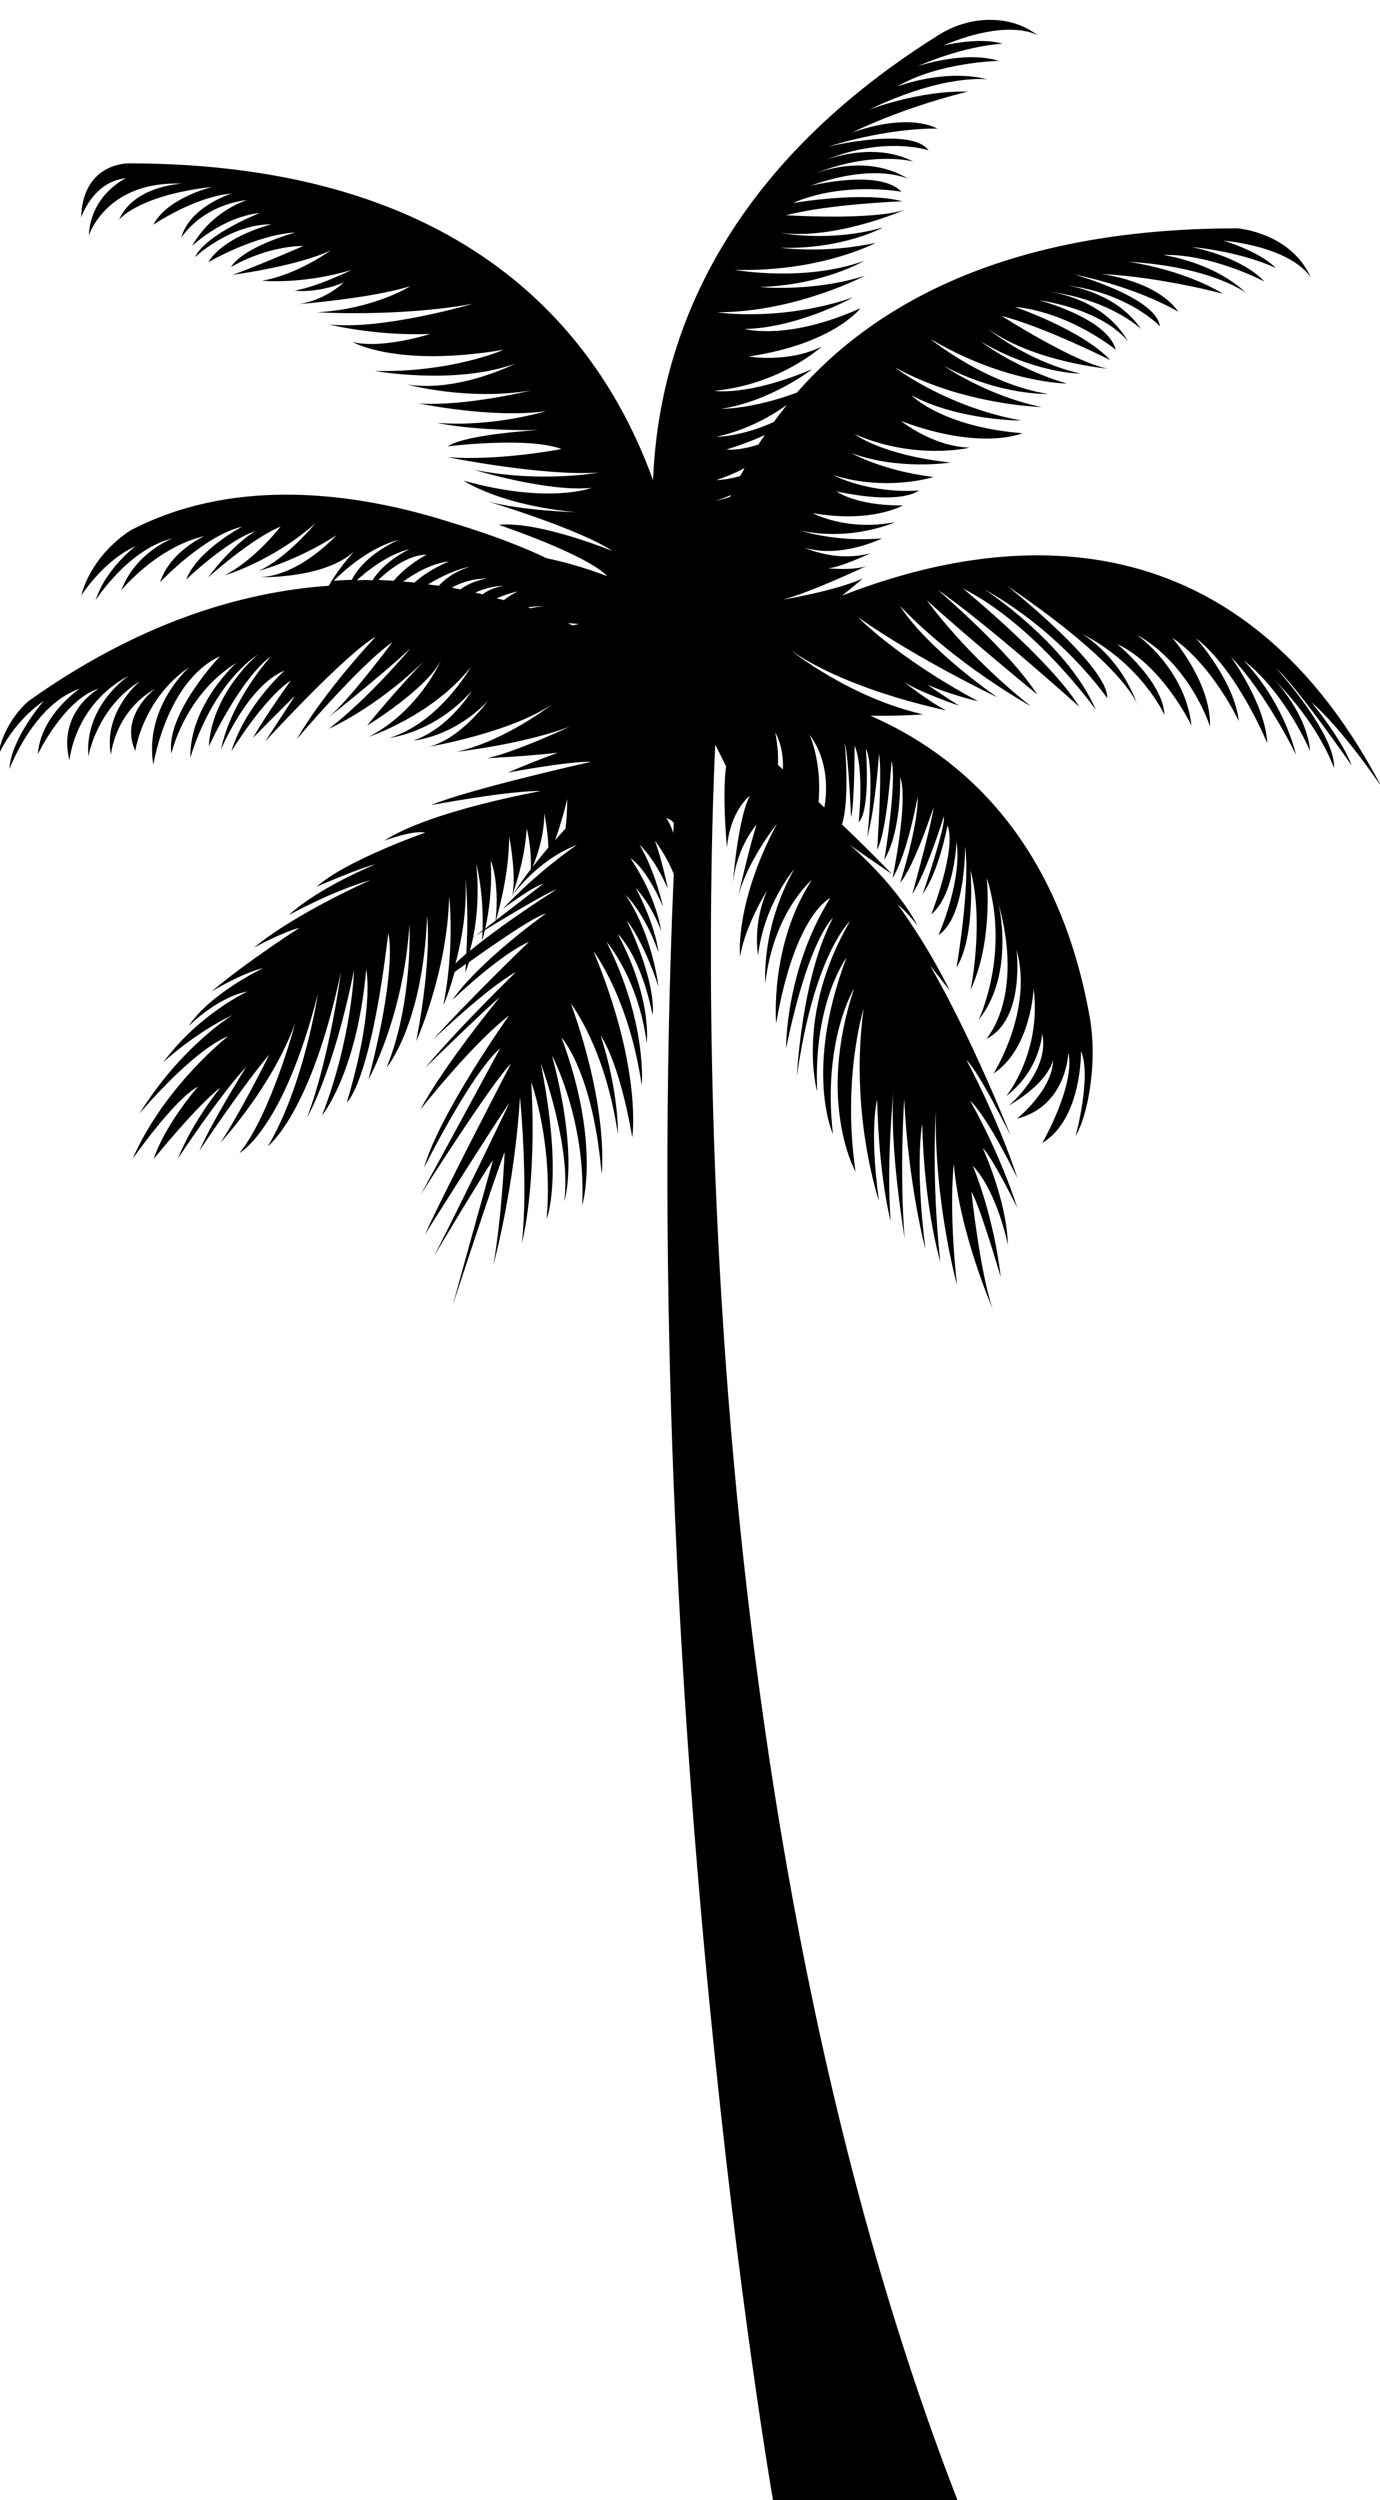 <?xml version="1.0" encoding="utf-8"?>
<!-- Generator: Adobe Illustrator 26.3.1, SVG Export Plug-In . SVG Version: 6.00 Build 0)  -->
<svg version="1.0" id="Layer_1" xmlns="http://www.w3.org/2000/svg" xmlns:xlink="http://www.w3.org/1999/xlink" x="0px" y="0px"
	 viewBox="0 0 306 554" style="enable-background:new 0 0 306 554;" xml:space="preserve">
<g>
	<path d="M299.7,169.6c-2-5.6-8.9-14-8.9-14c7.1,6.2,15.5,18.7,15.5,18.7c-32.8-62.5-85.6-55.6-119.6-42.3c2.9-2.3,4.6-3.8,4.6-3.8
		c-6.3,2.8-17.8,4.7-17.8,4.7c6.3-1.6,19.1-7.7,19.1-7.7c-2.6,1.4-9.5,0.7-9.5,0.7c2.1,0.4,9.9-3.3,9.9-3.3
		c-7.8,2.1-14.7-1.3-14.7-1.3c8,2.6,17.3-2,17.3-2c-10.4,0.9-18-1.7-18-1.7c11.5,2.4,20.9-1.9,20.9-1.9c-10.9,2.1-18.3-2-18.3-2
		c13.1,2.3,20-1.7,20-1.7c-10.4,0.1-14.7-3.1-14.7-3.1c14.7,3.1,18.2-0.2,18.2-0.2c-11.3,0.7-18.9-3.4-18.9-3.4
		c11.9,3.7,22.2,0.4,22.2,0.4c-11.5-1.4-18.2-5.3-18.2-5.3c10.5,3.9,22,2.1,22,2.1c-15.5-1.7-21.3-6.3-21.3-6.3
		c13.5,5.9,25.5,3,25.5,3c-8.3-0.3-15.2-5.9-15.2-5.9c17.9,6.7,26.9,2.7,26.9,2.7c-17.8-1.4-24.6-8.4-24.6-8.4
		c10.4,5.6,24.4,5.6,24.4,5.6c-16.9-3.1-28.1-11.8-28.1-11.8c15.2,8.4,32.6,8.8,32.6,8.8c-12-2.4-21.7-9.1-21.7-9.1
		c12.5,6.6,23.1,6.2,23.1,6.2c-13.9-2.2-26.1-12.2-26.1-12.2c16.5,9.8,30.3,9.9,30.3,9.9c-11.1-3.2-19.1-9.3-19.1-9.3
		c12.1,7.1,22.1,7.1,22.1,7.1c-12.1-2.8-20.6-10-20.6-10c10.1,7.4,26.6,8.9,26.6,8.9c-7.6-1.5-23.5-11.7-23.5-11.7
		c9.6,2.5,24.1,9.8,24.1,9.8C239.8,73,225,68,225,68c12.3,1.2,22.4,9.5,22.4,9.5c-1.8-7-17.1-11-17.1-11c15.5,2.5,19.9,9.3,19.9,9.3
		c-4.7-8.4-14.1-10.7-17.7-11.2c13.8,1.8,20.5,8.3,20.5,8.3c-5.1-7.6-14.9-9.5-16.7-9.7c14,1.7,20.9,9.1,20.9,9.1
		c-0.9-6.5-19.1-11.5-19.1-11.5c14.6,3,23.2,8.3,23.2,8.3c-4.9-7-17.2-8.4-17.2-8.4c13.5,0.7,27.1,4.4,27.1,4.4
		c-9.3-5.6-21.1-7.1-21.1-7.1c18.7,1.1,26.2,6.9,26.2,6.9c-7.3-6.9-18.4-8.4-18.4-8.4c10.8-0.3,22.5,5.9,22.5,5.9
		c-5.5-5.8-16.4-7.7-16.4-7.7c12,1.2,18.9,4.7,18.9,4.7c-3.7-3.8-11.7-6.1-11.7-6.1c16.3,1.8,19.5,8.3,19.5,8.3
		c-4.4-10.1-16.3-11-16.3-11c-50.8,0-80.4,16.7-97.7,36.4c-9.9,3.7-16.8,3.6-16.8,3.6c11.1-1.7,20.2-8.8,20.2-8.8
		c-14.4,6.1-21.7,4.8-21.7,4.8c14.7-1.4,23.8-9.8,23.8-9.8c-7.4,3.7-16.2,2.2-16.2,2.2c18.9-2.8,24.8-10.7,24.8-10.7
		c-16.2,7.3-25.7,4.6-25.7,4.6c11.8-0.2,24.1-7,24.1-7C173,71.4,159,69.2,159,69.2c17.4,0,32.8-8.1,32.8-8.1
		c-11.7,3.7-23.4,2.5-23.4,2.5c14.1-0.4,23.2-5.8,23.2-5.8c-13.2,4.8-28.7,2-28.7,2c19.2,0.5,31.3-6,31.3-6
		C183,56.3,173,54.9,173,54.9c14,0.4,22.8-4.5,22.8-4.5c-11.9,3.4-22.8,1.2-22.8,1.2c12.4,1.6,27.6-5.1,27.6-5.1
		c-7.3,2.4-26.3,1.2-26.3,1.2c9.6-2.5,25.8-3.1,25.8-3.1c-8.9-2.3-24.3,0.4-24.3,0.4c11.3-4.9,24.1-2.5,24.1-2.5
		c-4.9-5.2-20.3-1.3-20.3-1.3c14.8-5.3,21.9-1.5,21.9-1.5c-8.2-5.1-17.5-2.5-20.9-1.2c13-5.2,21.9-2.7,21.9-2.7
		c-8.2-4.2-17.6-1-19.3-0.4c13.1-5.3,22.7-2.1,22.7-2.1c-3.9-5.3-22.3-0.8-22.3-0.8c14.2-4.4,24.3-4,24.3-4c-7.6-3.7-19.2,1-19.2,1
		c12.2-6,25.9-9.2,25.9-9.2c-10.8-0.3-21.9,4-21.9,4c16.9-8.1,26.3-6.7,26.3-6.7c-9.7-2.5-20.1,1.6-20.1,1.6
		c9.3-5.5,22.6-5.7,22.6-5.7c-7.6-2.4-18.1,1.2-18.1,1.2c11.1-4.8,18.9-5,18.9-5c-5.1-1.6-13.2,0.4-13.2,0.4
		c15.1-6.3,21.1-2.2,21.1-2.2c-3.5-2.7-7.3-3.5-10.7-3.5c-4.1,0-8.2,1.3-11.6,3.5c-49.1,30.8-61.9,69.1-63.1,98.5
		c-11.7-32.4-41.4-70.2-116.4-70.2c0,0-10.1-0.1-10.4,12c0,0,2.6-8,9.9-8.7c0,0-7.8,3.6-8.2,12.7c0,0,3.8-12.2,20.7-11.5
		c0,0-10.7,0.4-14,8c0,0,4.1-5.4,20.7-7.3c0,0-10,2.4-13.1,8.4c0,0,9.1-6.2,17.3-6.9c0,0-9.3,2.9-11.1,9.8c0,0,4.2-7.1,14.7-8.4
		c0,0-7.8,2.2-12.3,10.2c0,0,6.6-6.4,15-7.3c0,0-11.8,4.6-14.4,9.8c0,0,7.8-7.3,17-7.3c0,0-10.5,2.6-14,8.4c0,0,10.2-6,19.3-6.6
		c0,0-11.4,3.1-14.3,7.7c0,0,7.4-4.6,16.1-4.7c0,0-10.6,4.6-15.7,6.4c0,0,14.3-1.9,21.7-5.4c0,0-7.4,5.4-15.2,6.7
		c0,0,9,0.9,19.9-2.4c0,0-7.7,3.8-12.7,4.6c0,0,4.9,0.7,10.9-1.8c0,0-3.9,3.9-10,4.8c0,0,16.3-1.3,24.8-4c0,0-8,5.1-20.7,5.8
		c0,0,18.4,1.1,34.6-1.9c0,0-19.9,5.9-32,4.6c0,0,10.5,2.6,22.5,2.1c0,0-10.5,3.4-17.2,1.8c0,0,9.8,5.7,33.5,1.7
		c0,0-11.5,5.1-28.6,4.7c0,0,17.7,3.2,31.1-1.6c0,0-12.5,6.4-23.9,4.6c0,0,13.5,3.7,27.5,1.3c0,0-14.5,3.6-24.9,2.9
		c0,0,16.3,3.4,28.2,1.7c0,0-11.7,3.6-24.2,2.6c0,0,7.6,1.8,22.5,1.6c0,0-16.1,0.9-20.1,3.6c0,0,17.8-2.2,25.2,0.6
		c0,0-13.8,2.7-25.3,1.8c0,0,21.4,4.3,33.6,3.4c0,0-12.6,2.4-27.7-0.6c0,0,16.3,5,26.1,4c0,0-9.5,3.7-28.4-1.6c0,0,7.8,5.4,24.9,7
		c0,0-11.8-0.3-19.6-2.4c0,0,20.4,6.1,27.7,11c0,0-16.3-6.7-25.2-5.8c0,0,19.4,6.5,24.1,11.4c0,0-6.2-2.5-13.5-4
		c-7.3-3.5-15.1-6.1-22.7-8.4c-22.4-6.9-48-9-69.5,2.2c0,0-8.4,4.9-11,14.5c0,0,4.8-7.7,12.1-11c0,0-6.6,4.9-8.9,12
		c0,0,7.3-11.4,17.1-13.7c0,0-8.2,3-11.4,11.5c0,0,7.7-9.5,18.4-12c0,0-7.6,3.4-9.8,10.2c0,0,9.7-10.3,18.2-12.3
		c0,0-9.9,5.2-12.4,11.7c0,0,9.1-8.7,15.3-10.7c0,0-4.7,2.6-10.5,10.3c0,0,9.5-8.6,16.1-11.3c0,0-5.6,7.3-12.4,10.8
		c0,0,10.4-3,20.1-11.5c0,0-6.2,7.6-12.5,10.5c0,0,8.4-2.2,17.2-7.9c0,0-8,8.9-16.9,9.3c0,0,14.2,0.4,20.8-5.7
		c-1.5,1.7-4,4.7-5.6,7.6c-19.8,1.4-42.4,8.4-66.5,25.5c0,0-5.6,4.4-6.9,12.4c0,0,2.7-7.1,10.2-12.4c0,0-7.3,8.4-7.6,15.1
		c0,0,5.3-14.3,15.6-17.8c0,0-8.7,5.8-9.3,14.5c0,0,5.9-12.2,13.5-14.5c0,0-9.2,5.1-6.5,15.9c0,0,1-12.3,13.2-18.8
		c0,0-9.9,6.5-9,17.9c0,0,1.8-10.7,11.5-16.7c0,0-8.3,6.7-6.5,16.4c0,0,0.7-9.4,9.8-14.7c0,0-8,6-4.4,13.8c0,0,1.6-11.5,12-18.6
		c0,0-10.1,8.8-8,21.7c0,0,2.8-18.5,14.8-24.1c0,0-12.1,12.7-10.8,21.6c0,0,2.9-13,14.4-20.1c0,0-10.4,9.3-10.2,21.1
		c0,0,4-15.3,15.1-23.1c0,0-10.3,8.5-11,20.5c0,0,6.8-14.8,13.8-20c0,0-8.9,9.8-11.1,20.7c0,0,5.9-14.2,14.1-17.5
		c0,0-8.7,7.7-11.8,17.9c0,0,7.1-11.7,13.2-15.7c0,0-5.2,7.1-8.4,12.7c0,0,8.7-8.8,9.3-9.3l-6.6,10.1c0,0,17.9-19.5,24.5-23.2
		c0,0-11.1,11.7-17.5,22.7c0,0,13.9-16.4,21.2-21.5c0,0-9.4,12.7-14.2,16.7c0,0,10.7-8.4,18.2-15.3c0,0-9.3,11.1-18.1,17.8
		c0,0,10.5-4.6,21.2-15.1c0,0-7.1,7.4-12.7,14.4c0,0,13.2-8.1,16.4-14.5c0,0-4.9,11.3-16.1,17c0,0,14.2-4.7,22.7-15.5
		c0,0-6.9,12.3-18,15.7c0,0,10-1.1,18.2-10.4c0,0-4.9,8.2-12.9,11c0,0,8.8-0.7,16.5-8.8c0,0-6.1,8.5-13.2,10.2
		c0,0,18.2-3.1,27.5-9.5c0,0-10.4,8.2-21.3,10.6c0,0,14.5-1.6,25.2-5.6c0,0-12.4,5.8-18.4,7c0,0,7.5-0.3,15.7-1.2
		c-3.6,1.3-7.4,2.8-11.1,4.4c0,0,13.2-2.5,18.5-2.4c0,0-27.2,6.1-35.5,9.6c0,0,17.8-3.3,24.3-3.1c0,0-24.7,4.4-34.7,11
		c0,0,6.3-2.4,9.1-1.8c0,0-17.5,6.1-24.1,12c0,0,9.1-4,13.1-5c0,0-12.4,5-19.3,11.3c0,0,9.3-5.2,18.2-7.8c0,0-16.6,7.3-25.9,15
		c0,0,6.2-3.4,10.1-4.4c0,0-11.4,7.3-19.5,14.1c0,0,6.8-4.1,11.5-5.2c0,0-11.8,5.6-16.6,12.9c0,0,6.3-6.4,13.1-7.7
		c0,0-10.7,4.9-18.7,15.7c0,0,6.8-6.4,15.4-10.5c0,0-11.3,6.8-20.7,21.9c0,0,11.5-13.8,19.7-17.2c0,0-14.1,11-21.2,27.2
		c0,0,9.3-13.3,14.5-16c0,0-7.3,8.3-9.8,16c0,0,9.8-12.1,14.8-15.8c0,0-5.9,7-9.5,15.8c0,0,9.3-14.1,15.2-20.4
		c0,0-7.4,11.8-10.4,18.6c0,0,9.9-14.8,15.5-21.3c0,0-5.9,12-10.8,19.5c0,0,11.5-12.4,16.6-26.6c0,0-5.4,20.3-12.4,28.9
		c0,0,9.7-5.1,17.4-35.3c0,0-3.1,20.4-11.1,33.8c0,0,9.5-7.1,16.2-38.6c0,0-2.4,18.6-7.5,32.2c0,0,5.7-9.5,10.4-32.6
		c0,0-0.4,14.9-7.1,32.2c0,0,7.8-9.5,9.8-32.4c0,0,2,8.4-4.3,29.5c0,0,5.2-4,9.2-37.5c0,0,2.2,7-4.4,32.4c0,0,7.7-13.6,9.1-34.3
		c0,0,0.8,17.4-5.1,31.7c0,0,8.1-9.5,9-33.6c0,0,1.2,8.9-2.4,27.7c0,0,6.9-15.2,7.3-32.1c0,0,1.3,11.1-1.3,24.2c0,0,1.3-2.9,2.5-7.4
		c0.7-0.5,1.5-1.1,2.5-1.8c0,0.6-0.1,1.2-0.1,1.9c0,0,0.3-0.8,0.8-2.3c5.5-3.9,14.2-10,17.1-10.8c0,0-14.8,10.5-20.8,19.2
		c0,0,10.5-10.1,17-12.9c0,0-13.2,12.7-21.3,21.7c0,0,12.2-11.7,18.4-15c0,0-12.3,11.9-20.1,21.2c0,0,14.6-14.2,16.5-15.6
		c0,0-12.4,15.1-17.6,24.9c0,0,11.3-14.4,19.7-20.9c0,0-15.4,21.6-18.9,33.8c0,0,10.5-21,16.9-26.5c0,0-12.4,22.9-17.6,32.4
		c0,0,15.8-24.9,20-29c0,0-14.5,27.8-19.1,37.9c0,0,15.7-24.9,18.8-29.3c0,0-11.3,23.6-16.8,34.1c0,0,11.6-19.4,13.1-21.3
		c0,0-6.2,22.2-8.9,32.1c0,0,9.6-29.3,11.5-33.9c0,0-0.6,14.2-2.5,25c0,0,4.7-17.2,5.9-37.2c0,0,1.9,19.5,0.4,32.4
		c0,0,3.4-12.3,2.1-35.7c0,0,4.9,13.5,3.4,30.3c0,0,3.8-8.9-1.3-34.5c0,0,6.9,18.5,5.2,30.6c0,0,3.4-9.3-2.7-32.3
		c0,0,7.6,14.2,6.7,33.2c0,0,4.2-13.6-4.6-37.2c0,0,7,7.6,8.9,30.3c0,0,1.8-13.8-6.8-37.8c0,0,7.6,9.7,10.4,28.9c0,0,0.3-9-3.8-21.8
		c0,0,4,5.3,7,22.5c0,0,2.3-15-8.6-41.2c0,0,7.8,10.1,10.7,29.7c0,0,1.3-13.7-7.8-31.8c0,0,7,8,8.9,22.4c0,0,1.3-9.6-6.4-24.1
		c0,0,4.9,4.3,7.7,17.9c0,0,1.2-6.2-5.7-20.9c0,0,3.5,4.1,7,14.6c0,0-1.3-11.5-7.3-20.3c0,0,4.1,3.7,7.3,12.7c0,0-0.4-5.3-5-14.2
		c0,0,3.4,3.5,5.6,9.5c0,0-0.9-7.4-6.8-16.1c0,0,3.3,1.7,7.2,10.7c0,0-1.7-7.9-5.2-13.7c0,0,3.3,2.8,6.3,9.8c0,0-1.4-6.9-2.9-10.7
		c0,0,2.5,3.1,4.2,7.4C141.2,380.6,171.4,554,171.4,554h40.9c-62.3-160.7-55.1-359.3-53.7-389l2.4,4.8c-0.9,6.9,0.2,18,0.2,18
		c0.7-8.2,5.1-11.5,5.1-11.5c-2.7,4.9-3.8,19.5-3.8,19.5c0.9-8.4,5.3-13.1,5.3-13.1c-1.3,3.6-4.2,16.2-4.2,16.2
		c2-8,8.7-16.4,8.7-16.4c-9.5,17.8-8.2,29.5-8.2,29.5c1.1-6.9,6-14.7,6-14.7c-3.3,7.6-2,14.4-2,14.4c1.3-11.3,8-19.1,8-19.1
		c-7.4,13.1-6.4,25.3-6.4,25.3c1.8-15.8,10.3-22.9,10.3-22.9c-9.4,14.4-7.9,31.8-7.9,31.8c4.2-24.4,12-27.8,12-27.8
		c-10,16-9.8,33.3-9.8,33.3c5.1-24.6,10.4-28.9,10.4-28.9c-7,13.2-8,35.1-8,35.1c3.8-27.1,11.8-34.4,11.8-34.4
		c-12.2,20.9-7.3,37.8-7.3,37.8c-0.9-19.8,6.5-29.7,6.5-29.7c-9.5,25.2-3,39.1-3,39.1c-2.4-20.7,4.7-32.3,4.7-32.3
		c-8.4,25.3,0.3,40.6,0.3,40.6c-3-20.7,1.8-36.1,1.8-36.1c-3.2,23.3,3.4,42.6,3.4,42.6c-2.2-16-0.4-22.4-0.4-22.4
		c0.4,17.5,3,26.9,3,26.9c-1-13,0.6-28.6,0.6-28.6c-0.9,12.4,2.5,32.4,2.5,32.4c-1.2-14.5-0.1-30.9-0.1-30.9
		c0.9,19.1,4.7,33.3,4.7,33.3c-2.4-19.3-0.7-27.8-0.7-27.8c0.4,18.7,4,30.6,4,30.6c-2-18.4-1-33.4-1-33.4
		c-0.3,20.7,4.7,38.5,4.7,38.5c-1.9-17.3-0.7-26.8-0.7-26.8c1.2,15.1,8.6,32.1,8.6,32.1c-2.8-8.1-4.7-25.9-4.7-25.9
		c1.8,2.8,6.5,18.9,6.5,18.9c-1.6-13.9-6.2-24.7-6.2-24.7c5.5,5.9,7.8,17.6,7.8,17.6c-0.3-10.1-5.6-21.5-5.6-21.5
		c2.2,2.1,7.7,13.3,7.7,13.3c-4.3-13.2-10.5-23.8-10.5-23.8c4,3.7,10.5,17.2,10.5,17.2c-4.4-13.5-11.3-26.2-11.3-26.2
		c2.8,2.6,9.8,16.8,9.8,16.8c-9.5-23.7-17.9-37.8-17.9-37.8c1,1.3,4.4,5.6,4.4,5.6c-5.3-10.7-11.5-19-11.5-19
		c2.1,1.6,4.4,4.7,4.4,4.7c-5-9.5-15.2-18.1-15.2-18.1c2.4,1.8,9.5,6.6,9.5,6.6c-4-4.1-7.7-7.8-11.1-11c1.8-5.7,0.6-18.1,0.6-18.1
		c0.9,3.2,1.4,16.5,1.4,16.5c0.8-2.7,0.8-15.9,0.8-15.9c2.2,5.3,0.9,17,0.9,17c2.7-2.7,1.6-16.3,1.6-16.3c2.1,4.3,0.3,19.7,0.3,19.7
		c1.9-7.3,2.6-18.5,2.6-18.5c0.8,3.6-0.4,21.2-0.4,21.2c2.2-4,3.2-19.7,3.2-19.7c1.2,4.9-1.6,21.9-1.6,21.9
		c3.9-6.6,3.5-18.3,3.5-18.3c1.9,5.1-1.7,22.4-1.7,22.4c3.3-5.3,5.6-18.1,5.6-18.1c0.1,6.7-3.9,19.1-3.9,19.1
		c3.2-3.7,7.4-16.7,7.4-16.7c-0.3,3.4-4.7,19.2-4.7,19.2c3.1-4.7,7-17.2,7-17.2c0.4,2.4-4.7,17.2-4.7,17.2
		c3.7-5.2,5.5-15.2,5.5-15.2c2.1,5.3-3.6,19.7-3.6,19.7c5.2-4.3,5.6-16.1,5.6-16.1c1.3,8.9-4,20.7-4,20.7c6.1-4,5.9-19.7,5.9-19.7
		c1.2,8.9-1.9,26.9-1.9,26.9c4.3-7,3.1-21.6,3.1-21.6c3.1,11.8,0,26.6,0,26.6c5.1-10.9,3.6-24.9,3.6-24.9
		c5.3,16.7-1.8,31.5-1.8,31.5c8.2-10.2,4.4-25.8,4.4-25.8c5.8,20.9-2.7,30-2.7,30c8.7-4.2,6.7-19.8,6.7-19.8
		c3.8,13.5-5.1,27.5-5.1,27.5c8.4-5.6,8.9-18.9,8.9-18.9c1.8,14.4-6.1,23.9-6.1,23.9c7.6-5.8,8-13.9,8-13.9c1.8,8.3-7.4,16-7.4,16
		c9.3-5.5,9.8-10.2,9.8-10.2c0,6.7-8,13.1-8,13.1c11.1-2.8,11.4-14.7,11.4-14.7c1.6,7.3-5.8,20.1-5.8,20.1
		c8.9-5.4,8.6-20.4,8.6-20.4c2.4,5.6-1.2,18.9-1.2,18.9c2.2-4,3.2-9.6,3.6-14.2c0.4-4.5,0.2-9-0.7-13.5c-7.3-38.8-28.9-57-48.4-65.5
		c6.9,0.1,11.7-0.3,11.7-0.3c-16.3-3.7-29.2-14.1-29.2-14.1c13,9,34.3,13.2,34.3,13.2c-3.7-1.8-9.5-6.4-9.5-6.4
		c3.1,2.2,12.4,5.4,12.4,5.4c-3.8-2.4-7.1-4.7-7.1-4.7c4.9,2.2,11.3,3.7,11.3,3.7c-18.2-9.8-26.6-18.6-26.6-18.6
		c13.2,9.3,30.8,17.7,30.8,17.7c-17-12.1-21.5-20.2-21.5-20.2c12.6,13.2,29,22.2,29,22.2c-14.5-11.4-23.1-23.5-23.1-23.5
		c9.6,8.7,24.5,20.9,24.5,20.9c-6.4-9.9-22.1-23.2-22.1-23.2c10.5,7.1,31.4,25.9,31.4,25.9c-6.4-10.4-25.8-26.2-25.8-26.2
		c16.1,8.1,29.5,26.9,29.5,26.9c-6.4-14.8-24.7-26.7-24.7-26.7c17.5,9.8,27.2,24.1,27.2,24.1c0.4-7-22.2-24.9-22.2-24.9
		c22.7,15.4,27.8,23.8,28.8,26.1c-4-10.9-12.3-15.5-12.3-15.5c13.3,6.7,18.4,18,18.4,18c-0.3-7.4-10.5-15.7-10.5-15.7
		c10.2,4.8,16.5,18.1,16.5,18.1c-1.4-12.7-12.2-20.2-12.2-20.2c12.1,6.8,16.3,20.4,16.3,20.4c0.3-9.8-8.4-19.7-8.4-19.7
		c9,6.1,14.8,18.5,14.8,18.5c-1-8.9-9.5-18.4-9.5-18.4c9.3,7.3,15.8,23.3,15.8,23.3c-0.4-8.7-8.1-19.2-8.1-19.2
		c8,8.3,14.5,21.8,14.5,21.8c-3.3-12.9-11.7-21-11.7-21c9.2,7,14.8,20.1,14.8,20.1c-0.7-7.8-6.8-14.6-8.1-15.9
		c10.2,10.1,13.4,19.7,13.4,19.7c0.4-7.6-12.8-22.1-12.8-22.1C287.7,152.3,299.7,169.6,299.7,169.6z M171.9,162.3
		c1.6,2.9,1.8,6.2,1.7,8.2c-0.4-0.4-0.8-0.7-1.1-1C172.7,166.1,171.9,162.3,171.9,162.3z M120.8,134.4c-0.4,0-1.6,0-3.2,0.4
		c-0.2-0.1-0.4-0.2-0.6-0.2C118.1,134.4,119.4,134.3,120.8,134.4z M125.9,138.1c0.9,0,1.7,0.1,2.5,0.2c0,0-0.6,0.1-1.5,0.3
		C126.6,138.4,126.3,138.2,125.9,138.1z M168.2,98.5c-4.6,1.5-7.1,1.1-7.1,1.1c3.6-1.1,6.3-2.2,8.5-3.2
		C169.1,97.1,168.6,97.8,168.2,98.5z M165.1,103.7c-0.3,0.6-0.6,1.2-1,1.8c-3.2,0.9-5.3,0.9-5.3,0.9
		C161.2,105.6,163.3,104.7,165.1,103.7z M174.5,89.7c-1,1.3-2,2.5-2.9,3.8c-7.2,3.3-12.8,3.3-12.8,3.3
		C165.7,95.3,171.2,92.1,174.5,89.7z M162.1,109.7c-0.1,0.1-0.1,0.3-0.2,0.4c-2.1,0.7-3.4,0.9-3.4,0.9
		C159.7,110.7,160.9,110.2,162.1,109.7z M111.7,133c-0.5-0.2-1.1-0.3-1.6-0.4c1.4-0.6,3-1.2,5-1.6
		C115.1,130.9,113.5,131.6,111.7,133z M107,131.7c-0.5-0.1-1.1-0.3-1.6-0.4c1.8-0.8,3.9-1.4,6.2-1.5
		C111.6,129.9,109.1,130.1,107,131.7z M102.1,130.6c-0.6-0.1-1.3-0.2-1.9-0.4c2-1.1,4.6-2,7.8-2C108,128.2,104.8,128.6,102.1,130.6z
		 M97.3,129.8c-0.8-0.1-1.6-0.2-2.4-0.3c3-1.8,6.6-3.5,9.4-3.9C104.3,125.6,100.3,126.5,97.3,129.8z M99.6,124.4
		c0,0-4.4,1.7-7.7,4.7c-0.8-0.1-1.7-0.2-2.5-0.2C92.1,126.9,95.9,124.8,99.6,124.4z M87.3,128.7c-1.1-0.1-2.3-0.1-3.4-0.2
		c2.4-2.3,6.5-5.5,10.7-5.6C94.5,123,90.3,125.1,87.3,128.7z M88.5,119.6c0,0-7.5,3-10.5,8.9c-1.3,0-2.6,0.1-4,0.2
		C76.8,125.9,82.3,121.2,88.5,119.6z M79.1,128.6c2.4-2.2,7-5.8,11.7-6.9c0,0-5.5,2.5-8.2,6.9C81.5,128.5,80.3,128.5,79.1,128.6z
		 M125.4,183.6c-0.7,0.8-1.5,1.6-2.3,2.6c0.9-2.6,2-6.1,2.7-9.3C125.7,176.8,125.9,179.4,125.4,183.6z M120.7,180.2
		c0,0,0.8,4.1,0.9,7.6c-1.1,1.3-2.3,2.8-3.5,4.3C119,190,120.7,185.2,120.7,180.2z M109.9,204c-0.8,0.6-1.6,1.2-2.3,1.8
		c0.7-3.2,1.6-8.7,1.2-15.1C108.8,190.6,110.8,195.1,109.9,204z M107,206.2c-0.7,0.5-1.4,1-2.1,1.6c0.8-4,1.4-9.6,0.7-16.4
		C105.6,191.4,107.3,197.6,107,206.2z M101,213.5c1.3-4.9,2.6-11.6,2.2-18.9c0,0,0.8,6.6,0.2,16.7
		C102.5,212.1,101.7,212.8,101,213.5z M104.2,210.7c0.2-0.9,0.5-1.8,0.7-3c0,0,0.8-0.5,2.1-1.3c0,0.7-0.1,1.3-0.1,2
		c0,0,0.3-0.8,0.6-2.3c4.6-2.8,13.9-8.4,15.9-9C123.4,197.1,112.5,203.9,104.2,210.7z M111.5,201.4c0,0,6.2-4.7,9-5.6
		c0,0-4.9,3.8-10.5,8.1c0.6-2.2,2.9-10.4,2.9-18.6c0,0,1.8,9.3,0.6,13.3c0,0,2.8-7.2,3.3-15c0,0,1.1,4,0.9,9c-1.4,1.8-2.8,3.8-4.2,6
		c0,0,5.5-8,14.5-11.4C128,187.1,119,193.3,111.5,201.4z M147.7,181.3c0,0,0.8,0.1,1.7,1c0,0.8-0.1,1.5-0.1,2.3
		C148.9,183.4,148.4,182.1,147.7,181.3z M181.5,177.7c0.8-8.9-2-14.9-2-14.9c4.3,5.8,3.9,12.6,3.3,16.1
		C182.3,178.5,181.9,178.1,181.5,177.7z"/>
	<path d="M252.3,156.3c0.1,0.2,0.2,0.4,0.3,0.7C252.5,156.9,252.5,156.7,252.3,156.3z"/>
</g>
</svg>
